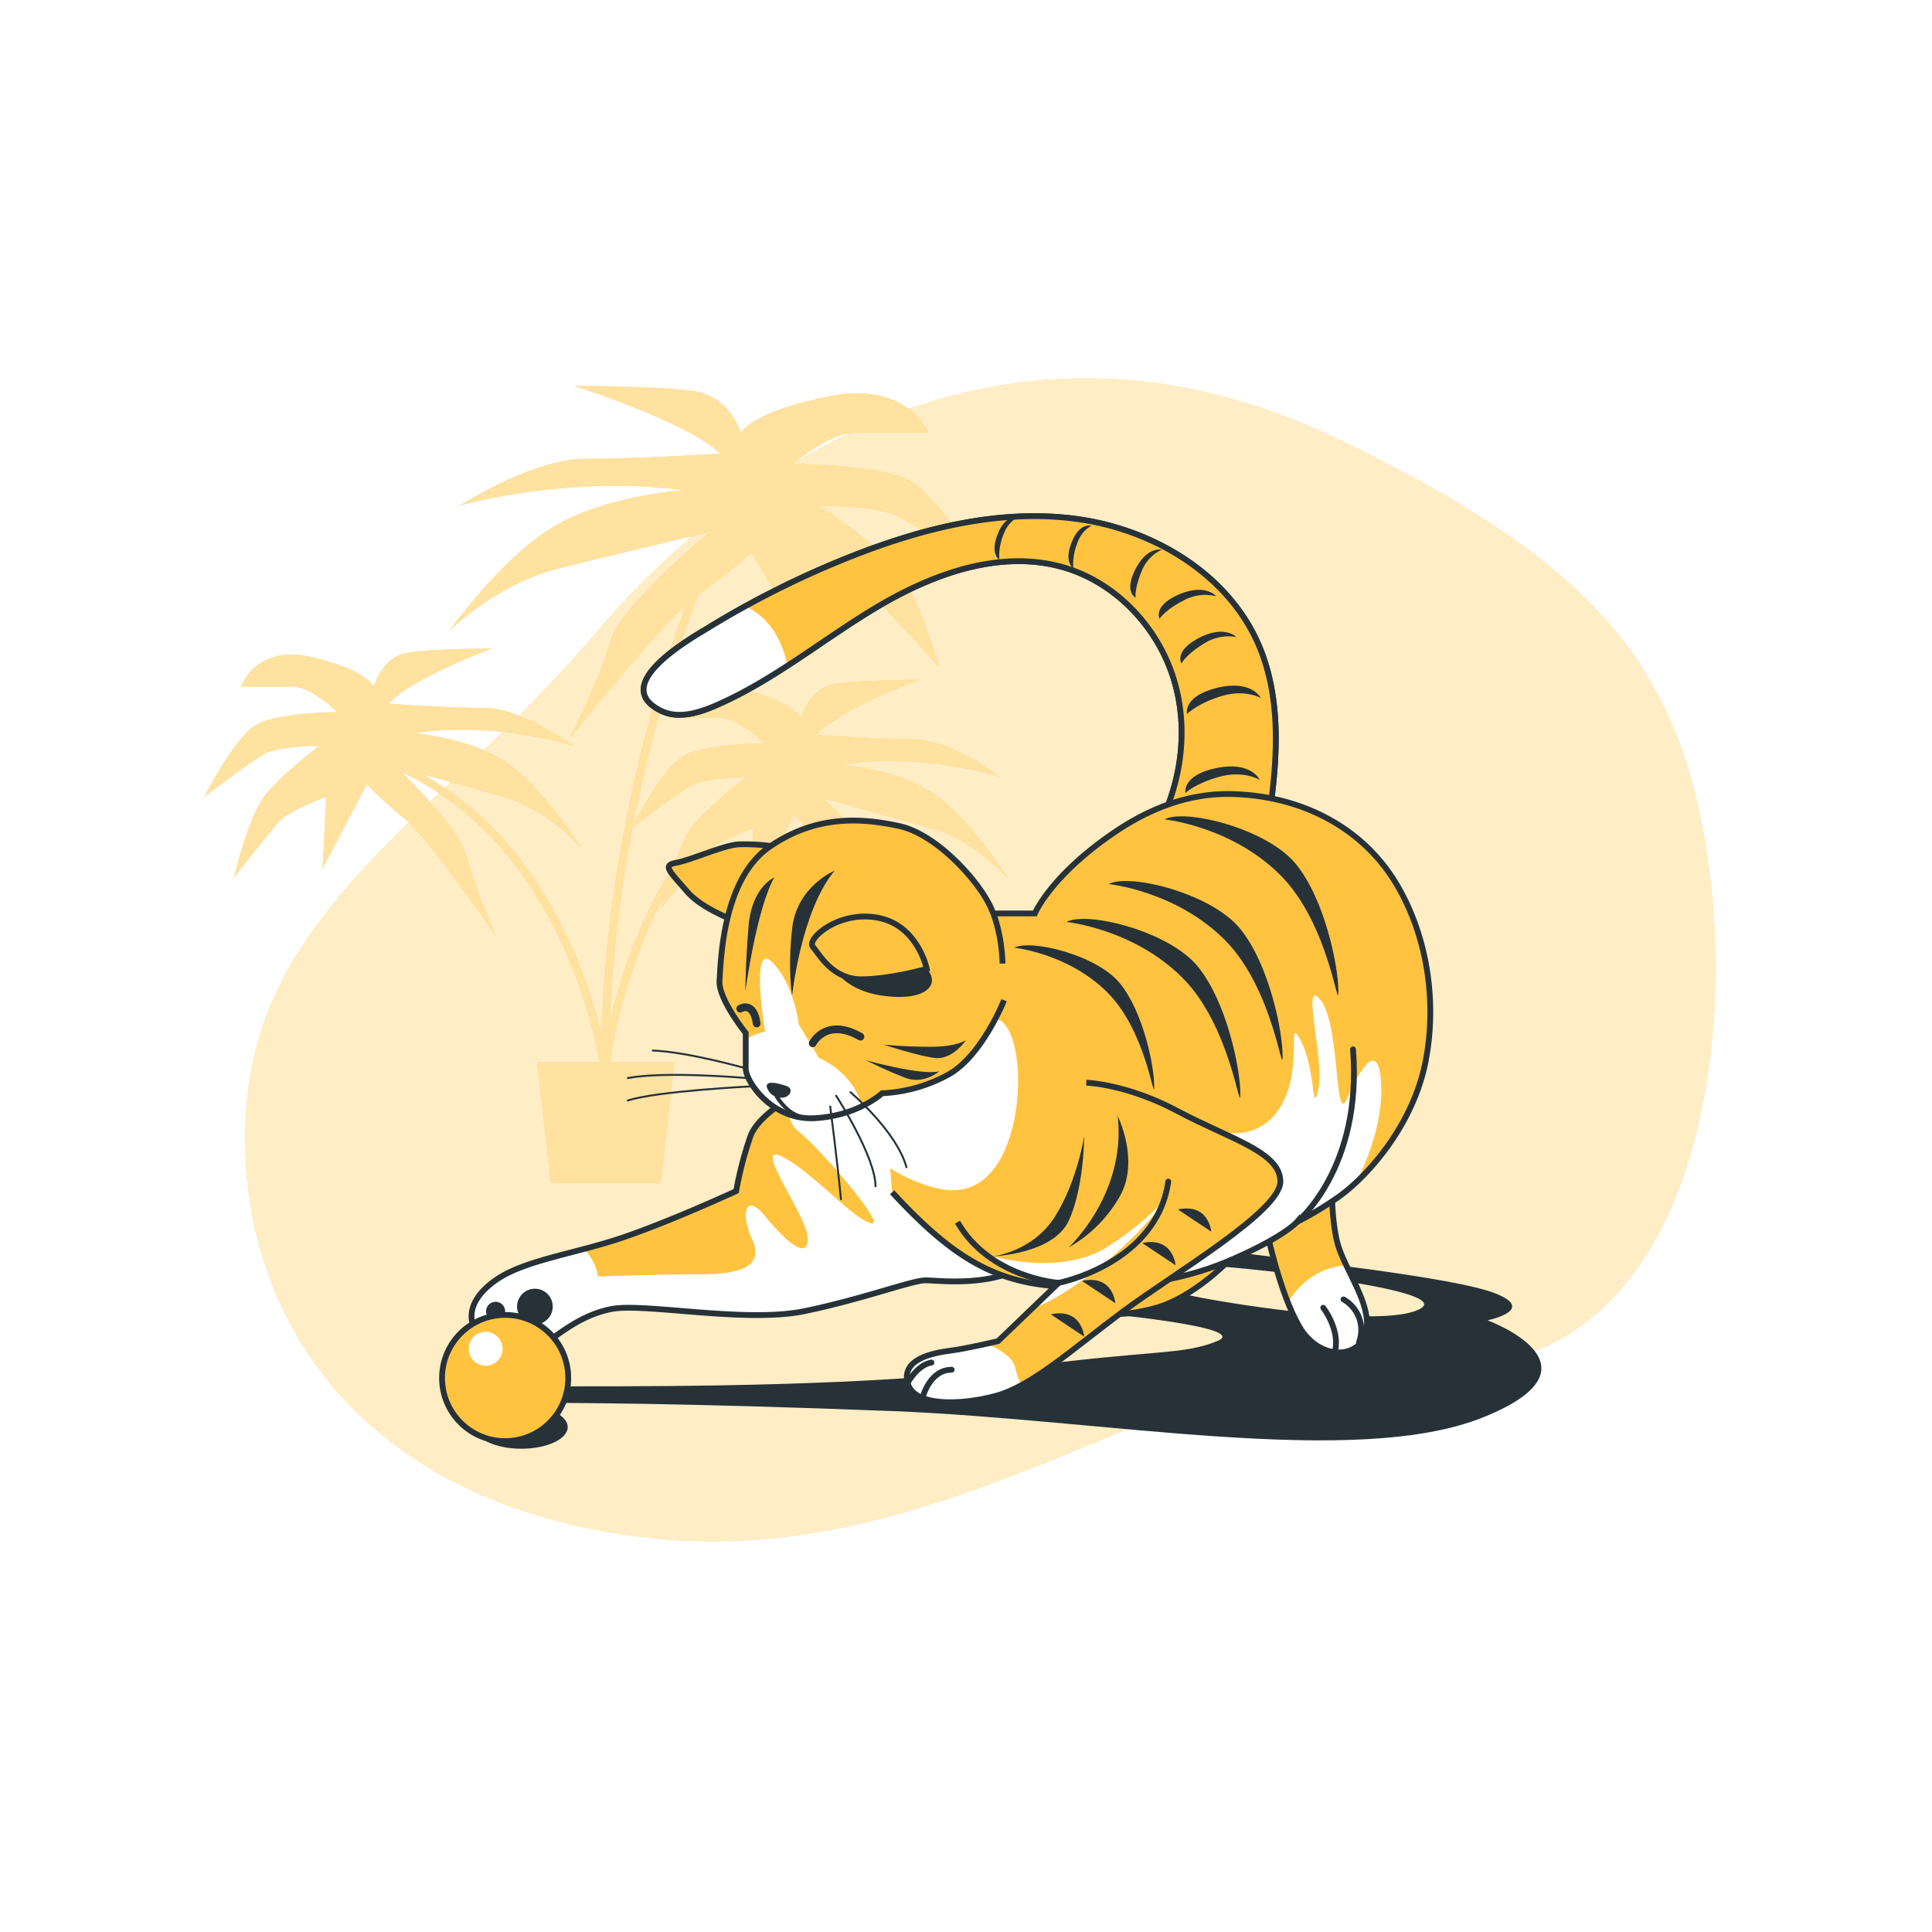 <?xml version="1.0" encoding="UTF-8"?>
<svg xmlns="http://www.w3.org/2000/svg" xmlns:xlink="http://www.w3.org/1999/xlink" xmlns:svgjs="http://svgjs.com/svgjs" class="animated" id="freepik_stories-playful-cat" viewBox="0 0 500 500" version="1.1">
  <style>svg#freepik_stories-playful-cat:not(.animated) .animable {opacity: 0;}svg#freepik_stories-playful-cat.animated #freepik--background-simple--inject-26 {animation: 1s 1 forwards cubic-bezier(.36,-0.01,.5,1.38) slideDown;animation-delay: 0s;}svg#freepik_stories-playful-cat.animated #freepik--Plants--inject-26 {animation: 1s 1 forwards cubic-bezier(.36,-0.01,.5,1.38) slideRight;animation-delay: 0s;}svg#freepik_stories-playful-cat.animated #freepik--Cat--inject-26 {animation: 1s 1 forwards cubic-bezier(.36,-0.01,.5,1.38) slideLeft;animation-delay: 0s;}svg#freepik_stories-playful-cat.animated #freepik--Ball--inject-26 {animation: 1s 1 forwards cubic-bezier(.36,-0.01,.5,1.38) lightSpeedRight;animation-delay: 0s;}            @keyframes slideDown {                0% {                    opacity: 0;                    transform: translateY(-30px);                }                100% {                    opacity: 1;                    transform: translateY(0);                }            }                    @keyframes slideRight {                0% {                    opacity: 0;                    transform: translateX(30px);                }                100% {                    opacity: 1;                    transform: translateX(0);                }            }                    @keyframes slideLeft {                0% {                    opacity: 0;                    transform: translateX(-30px);                }                100% {                    opacity: 1;                    transform: translateX(0);                }            }                    @keyframes lightSpeedRight {              from {                transform: translate3d(50%, 0, 0) skewX(-20deg);                opacity: 0;              }              60% {                transform: skewX(10deg);                opacity: 1;              }              80% {                transform: skewX(-2deg);              }              to {                opacity: 1;                transform: translate3d(0, 0, 0);              }            }        </style>
  <g id="freepik--background-simple--inject-26" class="animable" style="transform-origin: 253.705px 248.413px;">
    <path d="M434,190.62a104.57,104.57,0,0,0-9.84-19.1C406.78,145,374.56,127.45,347,114c-84-41-154,4-193,50S69,234,64,284,88,389,168,398s143-52,197-45C447.52,363.69,455,243.89,434,190.62Z" style="fill: rgb(255, 195, 64); transform-origin: 253.705px 248.413px;" id="elmzj6pks8mes" class="animable"></path>
    <g id="ela1rrk4m0q1b">
      <path d="M434,190.62a104.57,104.57,0,0,0-9.84-19.1C406.78,145,374.56,127.45,347,114c-84-41-154,4-193,50S69,234,64,284,88,389,168,398s143-52,197-45C447.52,363.69,455,243.89,434,190.62Z" style="fill: rgb(255, 255, 255); opacity: 0.7; transform-origin: 253.705px 248.413px;" class="animable"></path>
    </g>
  </g>
  <g id="freepik--Plants--inject-26" class="animable" style="transform-origin: 156.945px 203.03px;">
    <path d="M241.86,205.55C232.3,199,218,197.87,218,197.87c21-3.29,41.14,3.3,41.14,3.3s-13.4-9.88-23-9.88-24.87-1.1-24.87-1.1C217,183.61,238,175.93,238,175.93s-15.31,0-22,1.1-8.61,8.77-8.61,8.77-1.91-4.39-16.26-7.68S173,185.8,173,185.8h13.39c4.79,0,11.48,6.59,11.48,6.59s-15.3,0-21,3.29c-4.94,2.83-11.28,14.58-13,17.81a376.12,376.12,0,0,1,16.72-59.42l.38-.29C190.38,147,194.42,143,194.42,143l16.19,27L209.26,147s13.48,4.05,17.53,8.09S243,172.66,243,172.66s-5.4-20.22-12.14-27S212,130.86,212,130.86s14.84,0,20.23,2.7S253.76,147,253.76,147,243,128.16,234.88,124.12s-29.67-4.05-29.67-4.05,9.44-8.09,16.18-8.09h18.88s-5.39-13.48-25.62-9.44S191.73,112,191.73,112s-2.7-9.44-12.14-10.78-31-1.35-31-1.35,29.66,9.44,37.75,17.53c0,0-21.57,1.35-35.06,1.35s-32.36,12.13-32.36,12.13,28.32-8.09,58-4c0,0-20.22,1.34-33.71,9.44s-27,27-27,27,12.14-12.13,28.32-16.18,39.11-9.44,39.11-9.44S160.71,156.48,158,165.92s-10.79,25.62-10.79,25.62,19.33-24.7,30.2-34.8c-9,24.8-20.35,64.75-21.75,110.89-4-16.36-15.66-50.22-46.17-67.19,5.78,1.58,14.11,3.88,20.83,5.8,11.48,3.29,20.09,13.17,20.09,13.17s-9.57-15.36-19.14-21.95-23.92-7.68-23.92-7.68c21-3.29,41.14,3.29,41.14,3.29s-13.39-9.87-23-9.87-24.87-1.1-24.87-1.1c5.74-6.58,26.79-14.26,26.79-14.26s-15.31,0-22,1.09-8.61,8.78-8.61,8.78-1.91-4.39-16.27-7.68-18.17,7.68-18.17,7.68H75.8c4.78,0,11.48,6.59,11.48,6.59s-15.31,0-21,3.29-13.39,18.65-13.39,18.65,11.48-8.78,15.31-11,14.35-2.2,14.35-2.2-8.61,6.59-13.4,12.07-8.61,22-8.61,22,8.61-11,11.48-14.26,12.44-6.59,12.44-6.59l-1,18.66,11.49-22a87.66,87.66,0,0,0,9.56,8.78c6.7,5.48,23.92,30.72,23.92,30.72s-5.74-13.17-7.65-20.85c-1.58-6.32-12.87-17.84-16.81-21.71,39,18.3,49.32,64.36,51.2,75H139l3.56,31.33H171l3.55-31.33H157.85c1-6.38,4.58-25.43,14-42.73-.49,1.82-.77,3-.77,3s8.61-11,11.49-14.26S195,214.33,195,214.33L194,233l11.48-22a87.33,87.33,0,0,0,9.57,8.78c6.69,5.49,23.91,30.72,23.91,30.72s-5.74-13.17-7.65-20.85-18.18-23-18.18-23,16.27,4.39,27.75,7.68S261,227.5,261,227.5,251.43,212.14,241.86,205.55ZM157.79,264.7a340.78,340.78,0,0,1,5.94-50.61c1.81-1.38,11.52-8.74,15-10.73,3.83-2.19,14.35-2.19,14.35-2.19s-8.61,6.58-13.4,12.07c-2.06,2.37-3.95,6.79-5.43,11C165.18,237.92,160.27,254,157.79,264.7Z" style="fill: rgb(255, 195, 64); transform-origin: 156.945px 203.03px;" id="elxv1git170h9" class="animable"></path>
    <g id="el6ty4m4rwaml">
      <path d="M241.86,205.55C232.3,199,218,197.87,218,197.87c21-3.29,41.14,3.3,41.14,3.3s-13.4-9.88-23-9.88-24.87-1.1-24.87-1.1C217,183.61,238,175.93,238,175.93s-15.31,0-22,1.1-8.61,8.77-8.61,8.77-1.91-4.39-16.26-7.68S173,185.8,173,185.8h13.39c4.79,0,11.48,6.59,11.48,6.59s-15.3,0-21,3.29c-4.94,2.83-11.28,14.58-13,17.81a376.12,376.12,0,0,1,16.72-59.42l.38-.29C190.38,147,194.42,143,194.42,143l16.19,27L209.26,147s13.48,4.05,17.53,8.09S243,172.66,243,172.66s-5.4-20.22-12.14-27S212,130.86,212,130.86s14.84,0,20.23,2.7S253.76,147,253.76,147,243,128.16,234.88,124.12s-29.67-4.05-29.67-4.05,9.44-8.09,16.18-8.09h18.88s-5.39-13.48-25.62-9.44S191.73,112,191.73,112s-2.7-9.44-12.14-10.78-31-1.35-31-1.35,29.66,9.44,37.75,17.53c0,0-21.57,1.35-35.06,1.35s-32.36,12.13-32.36,12.13,28.32-8.09,58-4c0,0-20.22,1.34-33.71,9.44s-27,27-27,27,12.14-12.13,28.32-16.18,39.11-9.44,39.11-9.44S160.71,156.48,158,165.92s-10.79,25.62-10.79,25.62,19.33-24.7,30.2-34.8c-9,24.8-20.35,64.75-21.75,110.89-4-16.36-15.66-50.22-46.17-67.19,5.78,1.58,14.11,3.88,20.83,5.8,11.48,3.29,20.09,13.17,20.09,13.17s-9.57-15.36-19.14-21.95-23.92-7.68-23.92-7.68c21-3.29,41.14,3.29,41.14,3.29s-13.39-9.87-23-9.87-24.87-1.1-24.87-1.1c5.74-6.58,26.79-14.26,26.79-14.26s-15.31,0-22,1.09-8.61,8.78-8.61,8.78-1.91-4.39-16.27-7.68-18.17,7.68-18.17,7.68H75.8c4.78,0,11.48,6.59,11.48,6.59s-15.31,0-21,3.29-13.39,18.65-13.39,18.65,11.48-8.78,15.31-11,14.35-2.2,14.35-2.2-8.61,6.59-13.4,12.07-8.61,22-8.61,22,8.61-11,11.48-14.26,12.44-6.59,12.44-6.59l-1,18.66,11.49-22a87.66,87.66,0,0,0,9.56,8.78c6.7,5.48,23.92,30.72,23.92,30.72s-5.74-13.17-7.65-20.85c-1.58-6.32-12.87-17.84-16.81-21.71,39,18.3,49.32,64.36,51.2,75H139l3.56,31.33H171l3.55-31.33H157.85c1-6.38,4.58-25.43,14-42.73-.49,1.82-.77,3-.77,3s8.61-11,11.49-14.26S195,214.33,195,214.33L194,233l11.48-22a87.33,87.33,0,0,0,9.57,8.78c6.69,5.49,23.91,30.72,23.91,30.72s-5.74-13.17-7.65-20.85-18.18-23-18.18-23,16.27,4.39,27.75,7.68S261,227.5,261,227.5,251.43,212.14,241.86,205.55ZM157.79,264.7a340.78,340.78,0,0,1,5.94-50.61c1.81-1.38,11.52-8.74,15-10.73,3.83-2.19,14.35-2.19,14.35-2.19s-8.61,6.58-13.4,12.07c-2.06,2.37-3.95,6.79-5.43,11C165.18,237.92,160.27,254,157.79,264.7Z" style="fill: rgb(255, 255, 255); opacity: 0.5; transform-origin: 156.945px 203.03px;" class="animable"></path>
    </g>
  </g>
  <g id="freepik--Cat--inject-26" class="animable" style="transform-origin: 260.461px 253.174px;">
    <path d="M298.07,217.07c7.19-12,9.79-26.83,6-40.28-3.93-14.08-15.16-26.18-29.25-30.08-16-4.42-33.08,1.67-47.37,10.1S200.27,176.13,185,182.69c-4.39,1.88-9.51,3.37-13.8,1.31-13.82-6.64,7.28-18.59,12-21.47A238.54,238.54,0,0,1,220.28,144c18.47-7.3,38.42-12.32,58.1-9.73s39,13.93,47.11,32.07c6.49,14.6,5.08,31.39,2.63,47.18-.78,5.06-1.8,10.4-5.26,14.17-5.15,5.61-13.91,5.86-21.42,4.51-2.78-.49-5.89-1.44-7.08-4-1.44-3.13.79-6.6,2.66-9.49Q297.56,217.93,298.07,217.07Z" style="fill: rgb(255, 195, 64); transform-origin: 248.374px 183.231px;" id="eljkxp30qn8zb" class="animable"></path>
    <g style="clip-path: url(&quot;#freepik--clip-path--inject-26&quot;); transform-origin: 185.21px 170.957px;" id="eldahhzuj181a" class="animable">
      <path d="M192.89,156.92c-3.26,1.8-6.49,3.66-9.67,5.61-4.71,2.88-25.81,14.83-12,21.47,4.29,2.06,9.41.57,13.8-1.31a126.31,126.31,0,0,0,18.8-10.41C201.89,163.36,197.5,159,192.89,156.92Z" style="fill: rgb(255, 255, 255); transform-origin: 185.21px 170.957px;" id="elafma6e3f7za" class="animable"></path>
    </g>
    <path d="M298.07,217.07c7.19-12,9.79-26.83,6-40.28-3.93-14.08-15.16-26.18-29.25-30.08-16-4.42-33.08,1.67-47.37,10.1S200.27,176.13,185,182.69c-4.39,1.88-9.51,3.37-13.8,1.31-13.82-6.64,7.28-18.59,12-21.47A238.54,238.54,0,0,1,220.28,144c18.47-7.3,38.42-12.32,58.1-9.73s39,13.93,47.11,32.07c6.49,14.6,5.08,31.39,2.63,47.18-.78,5.06-1.8,10.4-5.26,14.17-5.15,5.61-13.91,5.86-21.42,4.51-2.78-.49-5.89-1.44-7.08-4-1.44-3.13.79-6.6,2.66-9.49Q297.56,217.93,298.07,217.07Z" style="fill: none; stroke: rgb(38, 50, 56); stroke-miterlimit: 10; stroke-width: 1.5px; transform-origin: 248.374px 183.231px;" id="eldy2967qymx9" class="animable"></path>
    <path d="M298.07,217.07c7.19-12,9.79-26.83,6-40.28-3.93-14.08-15.16-26.18-29.25-30.08-16-4.42-33.08,1.67-47.37,10.1S200.27,176.13,185,182.69c-4.39,1.88-9.51,3.37-13.8,1.31-13.82-6.64,7.28-18.59,12-21.47A238.54,238.54,0,0,1,220.28,144c18.47-7.3,38.42-12.32,58.1-9.73s39,13.93,47.11,32.07c6.49,14.6,5.08,31.39,2.63,47.18-.78,5.06-1.8,10.4-5.26,14.17-5.15,5.61-13.91,5.86-21.42,4.51-2.78-.49-5.89-1.44-7.08-4-1.44-3.13.79-6.6,2.66-9.49Q297.56,217.93,298.07,217.07Z" style="fill: rgb(255, 195, 64); transform-origin: 248.374px 183.231px;" id="el0tscryg29s8q" class="animable"></path>
    <g style="clip-path: url(&quot;#freepik--clip-path--inject-26&quot;); transform-origin: 246.45px 169.546px;" id="elyyjiyy9wmfi" class="animable">
      <path d="M293.88,147.26c-3.06,5.94,0,7.43,0,7.43s-.3-2.47,1.59-6.86a10.07,10.07,0,0,1,5.21-5.56S296.94,141.31,293.88,147.26Z" style="fill: rgb(38, 50, 56); transform-origin: 296.6px 148.451px;" id="elpd6gvlmdbd" class="animable"></path>
      <path d="M277.37,140.29c-2.12,5.25.39,6.74.39,6.74a14.55,14.55,0,0,1,.93-6.14c1.27-3.89,3.83-4.79,3.83-4.79S279.5,135,277.37,140.29Z" style="fill: rgb(38, 50, 56); transform-origin: 279.52px 141.518px;" id="elr2u5nocvi1p" class="animable"></path>
      <path d="M258.24,138.14c-2.12,5.25.39,6.74.39,6.74a14.41,14.41,0,0,1,.92-6.14c1.28-3.89,3.83-4.79,3.83-4.79S260.36,132.89,258.24,138.14Z" style="fill: rgb(38, 50, 56); transform-origin: 260.385px 139.371px;" id="el3ffcat8c03n" class="animable"></path>
      <path d="M314.75,154.31s-2.75-3.4-9.59-.48-5.07,6.31-5.07,6.31,1.43-2.29,6.15-4.7A11.67,11.67,0,0,1,314.75,154.31Z" style="fill: rgb(38, 50, 56); transform-origin: 307.317px 156.393px;" id="elk1ilq8v3c8b" class="animable"></path>
      <path d="M311.55,166.59a11.72,11.72,0,0,1,8.41-1.73s-3-3.2-9.61.21-4.6,6.65-4.6,6.65S307,169.33,311.55,166.59Z" style="fill: rgb(38, 50, 56); transform-origin: 312.711px 167.609px;" id="elxbrcm99sl6a" class="animable"></path>
      <path d="M315,178c-9,2.2-7.8,6.8-7.8,6.8s2.34-2.56,8.64-4.57,10.46.41,10.46.41S324,175.83,315,178Z" style="fill: rgb(38, 50, 56); transform-origin: 316.723px 181.119px;" id="el2cmadob4aqr" class="animable"></path>
      <path d="M314.86,198.76c-9.06,1.82-8.08,6.47-8.08,6.47s2.45-2.46,8.83-4.21,10.43.84,10.43.84S323.92,196.93,314.86,198.76Z" style="fill: rgb(38, 50, 56); transform-origin: 316.394px 201.791px;" id="elxgqet2547m" class="animable"></path>
      <path d="M192.89,156.92c-3.26,1.8-6.49,3.66-9.67,5.61-4.71,2.88-25.81,14.83-12,21.47,4.29,2.06,9.41.57,13.8-1.31a126.31,126.31,0,0,0,18.8-10.41C201.89,163.36,197.5,159,192.89,156.92Z" style="fill: rgb(255, 255, 255); transform-origin: 185.21px 170.957px;" id="elx8h851dxah9" class="animable"></path>
    </g>
    <path d="M298.07,217.07c7.19-12,9.79-26.83,6-40.28-3.93-14.08-15.16-26.18-29.25-30.08-16-4.42-33.08,1.67-47.37,10.1S200.27,176.13,185,182.69c-4.39,1.88-9.51,3.37-13.8,1.31-13.82-6.64,7.28-18.59,12-21.47A238.54,238.54,0,0,1,220.28,144c18.47-7.3,38.42-12.32,58.1-9.73s39,13.93,47.11,32.07c6.49,14.6,5.08,31.39,2.63,47.18-.78,5.06-1.8,10.4-5.26,14.17-5.15,5.61-13.91,5.86-21.42,4.51-2.78-.49-5.89-1.44-7.08-4-1.44-3.13.79-6.6,2.66-9.49Q297.56,217.93,298.07,217.07Z" style="fill: none; stroke: rgb(38, 50, 56); stroke-miterlimit: 10; stroke-width: 1.5px; transform-origin: 248.374px 183.231px;" id="elg921ols0db8" class="animable"></path>
    <path d="M282,339.57s42.15,3.73,33.08,7.47-16,2.13-52.29,6.93-88.57,4.81-112.58,4.81-30.41,4.27-16.54,4.27,42.15,0,97.11,2.13,120,14.94,153.12,1.6,1.07-25.08,1.07-25.08,12.81-2.66,2.14-6.93-51.76-8.54-71-11.21-29.87,3.2-16.54,3.2,76.3,6.41,68.3,11.74-46.95-.53-59.76-3.2S278.77,335.3,282,339.57Z" style="fill: rgb(38, 50, 56); transform-origin: 262.672px 347.816px;" id="elihlec9jb69" class="animable"></path>
    <path d="M327.67,317.8s3.39,16.64,8.62,25.58,15.72,8.32,17.26,1.23-5.54-16-7.39-22.8-1.54-18.8-1.54-18.8S327.05,301.47,327.67,317.8Z" style="fill: rgb(255, 195, 64); transform-origin: 340.711px 326.49px;" id="elebqgdplqttd" class="animable"></path>
    <g style="clip-path: url(&quot;#freepik--clip-path-3--inject-26&quot;); transform-origin: 343.56px 338.724px;" id="eln0gju4trh5" class="animable">
      <path d="M333.35,337.19a47.58,47.58,0,0,0,2.94,6.19c5.24,8.94,15.72,8.32,17.26,1.23,1.15-5.25-2.45-11.52-5.14-17.17A18.8,18.8,0,0,0,333.35,337.19Z" style="fill: rgb(255, 255, 255); transform-origin: 343.56px 338.724px;" id="el3d33rbjsi7r" class="animable"></path>
    </g>
    <path d="M327.67,317.8s3.39,16.64,8.62,25.58,15.72,8.32,17.26,1.23-5.54-16-7.39-22.8-1.54-18.8-1.54-18.8S327.05,301.47,327.67,317.8Z" style="fill: none; stroke: rgb(38, 50, 56); stroke-miterlimit: 10; stroke-width: 1.5px; transform-origin: 340.711px 326.49px;" id="elkhgst00niu" class="animable"></path>
    <path d="M342.46,338.45s4.31,5.55,3.08,11.1" style="fill: none; stroke: rgb(38, 50, 56); stroke-linecap: round; stroke-miterlimit: 10; stroke-width: 1.5px; transform-origin: 344.11px 344px;" id="elgzwk1bs6e8g" class="animable"></path>
    <path d="M347.7,336.29a9.08,9.08,0,0,1,4,11.1" style="fill: none; stroke: rgb(38, 50, 56); stroke-linecap: round; stroke-miterlimit: 10; stroke-width: 1.5px; transform-origin: 349.993px 341.84px;" id="el059na5eph9tk" class="animable"></path>
    <path d="M317.8,326.43s-8.93,9.25-18.49,12-19.11,2.16-17.87-2.16,5.54-5.85,11.09-5.85,17-11.41,17-11.41S321.81,311.33,317.8,326.43Z" style="fill: rgb(255, 195, 64); stroke: rgb(38, 50, 56); stroke-miterlimit: 10; stroke-width: 1.5px; transform-origin: 299.968px 328.579px;" id="el6r94mmbzo4g" class="animable"></path>
    <path d="M209.93,281.13s-13.25,6.16-15.72,12.94a92.1,92.1,0,0,0-3.69,14.18s-16.65,7.7-29.28,12-25.58,5.85-33,11.09-7.71,11.1-3.39,15.41,12.94,2.78,15.72,1.23,9.24-7.7,17.87-9.24,34.52,3.7,49.62.61,28-8,31.44-8,17,1.85,25.89-4,3.08-33-3.7-46.23S219.18,276.5,209.93,281.13Z" style="fill: rgb(255, 195, 64); transform-origin: 195.975px 311.819px;" id="el7na6ztjhib9" class="animable"></path>
    <g style="clip-path: url(&quot;#freepik--clip-path-4--inject-26&quot;); transform-origin: 192.75px 313.192px;" id="el5qp0yvh5iff" class="animable">
      <path d="M241.36,305.53c-5.35-8.86-9.74-25.5-18.25-28.76a69,69,0,0,0-13.18,4.36s-1.38.64-3.34,1.74c-3.15,3.61-3,7.53.15,10,5.2,4,23.66,25.39,18.47,23.65a10.58,10.58,0,0,1-2.42-1.25c-5.58-3.65-14.19-13.07-20.66-16.05-7.5-3.47,6.92,15.57,6.92,21.34s-5.77.58-11-5.77-6.35-.57-3.46,5.77-1.16,9.23-13.27,9.23-26.54.58-26.54.58a13.08,13.08,0,0,0-3.63-7.1c-9.09,2.42-17.5,4.28-22.93,8.12-7.4,5.24-7.71,11.1-3.39,15.41s12.94,2.78,15.72,1.23,9.24-7.7,17.87-9.24,34.52,3.7,49.62.61,28-8,31.44-8c3.16,0,15.14,1.6,24-2.91C259.93,325.56,246.92,314.74,241.36,305.53Z" style="fill: rgb(255, 255, 255); transform-origin: 192.75px 313.192px;" id="elp2vpwh1b5cd" class="animable"></path>
    </g>
    <path d="M209.93,281.13s-13.25,6.16-15.72,12.94a92.1,92.1,0,0,0-3.69,14.18s-16.65,7.7-29.28,12-25.58,5.85-33,11.09-7.71,11.1-3.39,15.41,12.94,2.78,15.72,1.23,9.24-7.7,17.87-9.24,34.52,3.7,49.62.61,28-8,31.44-8,17,1.85,25.89-4,3.08-33-3.7-46.23S219.18,276.5,209.93,281.13Z" style="fill: none; stroke: rgb(38, 50, 56); stroke-miterlimit: 10; stroke-width: 1.5px; transform-origin: 195.975px 311.819px;" id="ele9uchyhidvl" class="animable"></path>
    <circle cx="128.26" cy="339.37" r="2.47" style="fill: rgb(38, 50, 56); transform-origin: 128.26px 339.37px;" id="eldujuadbuurf" class="animable"></circle>
    <circle cx="138.43" cy="338.14" r="4.62" style="fill: rgb(38, 50, 56); transform-origin: 138.43px 338.14px;" id="elfr8gmx1i3y" class="animable"></circle>
    <circle cx="132.27" cy="344.92" r="2.47" style="fill: rgb(38, 50, 56); transform-origin: 132.27px 344.92px;" id="elqz71ykn207l" class="animable"></circle>
    <circle cx="138.43" cy="344.92" r="2.47" style="fill: rgb(38, 50, 56); transform-origin: 138.43px 344.92px;" id="el2wii54qlqk8" class="animable"></circle>
    <path d="M230.89,308.55c14.18,15.41,24.66,22.2,39.14,24s33.29,0,47.77-6.16,17.88-10.17,17.88-10.17a85.17,85.17,0,0,0,9.86-5.86c7.09-4.62,20-18.18,23.42-35.75,2.92-15.13.52-31.9-7.25-45.28-9-15.56-25.56-23.53-43.28-23.84-10.77-.18-20.75,3.69-29.6,9.64-16.95,11.4-21,21.27-21,21.27H250.31s-8.63-3.39-24.35,12.63" style="fill: rgb(255, 195, 64); transform-origin: 298.06px 269.349px;" id="elymogkv4wkqi" class="animable"></path>
    <g style="clip-path: url(&quot;#freepik--clip-path-5--inject-26&quot;); transform-origin: 319.179px 295.472px;" id="elttymvt8pb4" class="animable">
      <path d="M357.33,279c-1.15-11-6.92,1.16-8.65,5.19-3.41,8-1.73-19-6.93-25.38s1.16,15.58-.57,23.08-.58-5.2-4.62-12.7,1.73,9.81-6.92,19.62-24.24.58-24.24.58c7.24,20.49-12.12,36.22-24.53,43.89,12.26.06,25.86-2.13,36.93-6.84,14.49-6.16,17.88-10.17,17.88-10.17a85.17,85.17,0,0,0,9.86-5.86A41.51,41.51,0,0,0,351,306C355.82,296.35,358.14,286.68,357.33,279Z" style="fill: rgb(255, 255, 255); transform-origin: 319.179px 295.472px;" id="el1wj1t3se522j" class="animable"></path>
    </g>
    <path d="M230.89,308.55c14.18,15.41,24.66,22.2,39.14,24s33.29,0,47.77-6.16,17.88-10.17,17.88-10.17a85.17,85.17,0,0,0,9.86-5.86c7.09-4.62,20-18.18,23.42-35.75,2.92-15.13.52-31.9-7.25-45.28-9-15.56-25.56-23.53-43.28-23.84-10.77-.18-20.75,3.69-29.6,9.64-16.95,11.4-21,21.27-21,21.27H250.31s-8.63-3.39-24.35,12.63" style="fill: none; stroke: rgb(38, 50, 56); stroke-miterlimit: 10; stroke-width: 1.5px; transform-origin: 298.06px 269.349px;" id="elj7v36h6e7i" class="animable"></path>
    <path d="M214.86,287.6s10.48,16,28,20,21.88-20.34,20.34-33-7.09-12.33-9.24-9.55-12.33,11.09-22.5,13.25S213.32,282.05,214.86,287.6Z" style="fill: rgb(255, 255, 255); transform-origin: 239.078px 285.758px;" id="elvrzbgv25ikj" class="animable"></path>
    <path d="M201.2,219.2a51.83,51.83,0,0,0-10.17-.68c-4.07.34-12.21,4.07-15.94,4.74s-2,2,2.72,7.46,15.93,8.82,15.93,8.82Z" style="fill: rgb(255, 195, 64); stroke: rgb(38, 50, 56); stroke-miterlimit: 10; stroke-width: 1.5px; transform-origin: 187.133px 229.017px;" id="elnrakk3islcf" class="animable"></path>
    <path d="M259.85,258.86s-5.76,14.58-14.57,19.33a39.52,39.52,0,0,1-17,4.75s-6.1,5.76-17.29,6.44-18-9.5-18-12.89v-9.15s-7.12-8.82-6.78-13.56.68-26.11,12.89-34.58,24.07-7.46,33.56-5.43,20,13.56,23.39,20.34,3.4,15.26,3.4,15.26" style="fill: rgb(255, 195, 64); transform-origin: 223.024px 250.887px;" id="el43ybcrje0ly" class="animable"></path>
    <g style="clip-path: url(&quot;#freepik--clip-path-6--inject-26&quot;); transform-origin: 220.785px 257.366px;" id="elbdztczw00bb" class="animable">
      <path d="M211.94,273.8l-5.2-8.66s-1.15-10.38-6.92-16.15S198,267,198,267a16.78,16.78,0,0,0-4.9,1.92v7.56c0,3.39,6.78,13.57,18,12.89a32.15,32.15,0,0,0,11.88-3C221.1,277.51,211.94,273.8,211.94,273.8Z" style="fill: rgb(255, 255, 255); transform-origin: 208.04px 268.745px;" id="el9v973gu19yv" class="animable"></path>
      <path d="M210.32,270s3.41-6.82,12.36-1.71" style="fill: none; stroke: rgb(38, 50, 56); stroke-linecap: round; stroke-miterlimit: 10; stroke-width: 2px; transform-origin: 216.5px 268.195px;" id="elow23q25gur" class="animable"></path>
      <path d="M191.57,261.05s3.41-2.14,4.26,3.83" style="fill: none; stroke: rgb(38, 50, 56); stroke-linecap: round; stroke-miterlimit: 10; stroke-width: 2px; transform-origin: 193.7px 262.778px;" id="eliv96kotl2c8" class="animable"></path>
      <path d="M200.94,283.64s2.13,3.83,5.55,5.11" style="fill: none; stroke: rgb(38, 50, 56); stroke-linecap: round; stroke-miterlimit: 10; transform-origin: 203.715px 286.195px;" id="eluei18zp0kar" class="animable"></path>
      <path d="M214.24,247.84s2.31,8.07,13.85,9.8,15.44-2.87,11.76-6.91S216.55,247.84,214.24,247.84Z" style="fill: rgb(38, 50, 56); transform-origin: 227.715px 252.852px;" id="els32a7xd6hof" class="animable"></path>
      <path d="M239.85,250.73s-9.49,2.71-16.95,2.71S212.05,247,210.35,245s6.78-9.49,17-7.46S239.85,250.73,239.85,250.73Z" style="fill: rgb(255, 195, 64); stroke: rgb(38, 50, 56); stroke-miterlimit: 10; stroke-width: 1.5px; transform-origin: 224.991px 245.317px;" id="ell5bzdayxnqm" class="animable"></path>
      <path d="M204,283.47c.84-.73,1-1.94-.61-2.47-2.13-.7-5.58-1.56-4.86.58a3.88,3.88,0,0,0,4,2.49A2.5,2.5,0,0,0,204,283.47Z" style="fill: rgb(38, 50, 56); transform-origin: 201.527px 282.155px;" id="elasigq1fe6aq" class="animable"></path>
      <path d="M250,269.18s-2.31,1.73-9.24,1.73-12.11-.57-12.11-.57,8.65,2.88,13.27,3.46S250,269.18,250,269.18Z" style="fill: rgb(38, 50, 56); transform-origin: 239.325px 271.513px;" id="eljgypokdh1ma" class="animable"></path>
      <path d="M243.09,277.26s-4,3.46-8.65,1.73-10.39-4.61-10.39-4.61S238.48,278.42,243.09,277.26Z" style="fill: rgb(38, 50, 56); transform-origin: 233.57px 276.927px;" id="el7u5stxq66hf" class="animable"></path>
      <path d="M216,225.33s-9.8,4-11,15,0,17.3,0,17.3S207.32,235.72,216,225.33Z" style="fill: rgb(38, 50, 56); transform-origin: 210.233px 241.48px;" id="elv0gc10ex5v" class="animable"></path>
      <path d="M200.4,227.07s-5.82,2.44-6.66,12.47-.84,17-.84,17S195.78,235.14,200.4,227.07Z" style="fill: rgb(38, 50, 56); transform-origin: 196.65px 241.805px;" id="el627yxhzxunb" class="animable"></path>
    </g>
    <path d="M259.85,258.86s-5.76,14.58-14.57,19.33a39.52,39.52,0,0,1-17,4.75s-6.1,5.76-17.29,6.44-18-9.5-18-12.89v-9.15s-7.12-8.82-6.78-13.56.68-26.11,12.89-34.58,24.07-7.46,33.56-5.43,20,13.56,23.39,20.34,3.4,15.26,3.4,15.26" style="fill: none; stroke: rgb(38, 50, 56); stroke-miterlimit: 10; stroke-width: 1.5px; transform-origin: 223.024px 250.887px;" id="eld58jh7al9eb" class="animable"></path>
    <path d="M193.06,276.49s-15.18-4.3-24.12-4.61" style="fill: none; stroke: rgb(38, 50, 56); stroke-linecap: round; stroke-miterlimit: 10; stroke-width: 0.5px; transform-origin: 181px 274.185px;" id="eleu2si0teaha" class="animable"></path>
    <path d="M193.29,279s-21-1.85-30.82,0" style="fill: none; stroke: rgb(38, 50, 56); stroke-linecap: round; stroke-miterlimit: 10; stroke-width: 0.5px; transform-origin: 177.88px 278.589px;" id="el22t6srh73c3" class="animable"></path>
    <path d="M194.83,281.13s-25,1.23-32.36,3.69" style="fill: none; stroke: rgb(38, 50, 56); stroke-linecap: round; stroke-miterlimit: 10; stroke-width: 0.5px; transform-origin: 178.65px 282.975px;" id="el6m0yzjzkzhn" class="animable"></path>
    <path d="M214.86,286.36s1.85,14.18,2.78,24" style="fill: none; stroke: rgb(38, 50, 56); stroke-linecap: round; stroke-miterlimit: 10; stroke-width: 0.5px; transform-origin: 216.25px 298.36px;" id="elkczerelyxdp" class="animable"></path>
    <path d="M216.4,283.59s10.18,15.72,10.18,23.42" style="fill: none; stroke: rgb(38, 50, 56); stroke-linecap: round; stroke-miterlimit: 10; stroke-width: 0.5px; transform-origin: 221.49px 295.3px;" id="elper5qc0aoz" class="animable"></path>
    <path d="M220.1,282.67s12,10.17,14.49,19.41" style="fill: none; stroke: rgb(38, 50, 56); stroke-linecap: round; stroke-miterlimit: 10; stroke-width: 0.5px; transform-origin: 227.345px 292.375px;" id="elxo25v08385" class="animable"></path>
    <path d="M335.68,316.26s16.95-13.87,14.48-44.69" style="fill: none; stroke: rgb(38, 50, 56); stroke-linecap: round; stroke-miterlimit: 10; stroke-width: 1.5px; transform-origin: 343.043px 293.915px;" id="elj2waffyswkj" class="animable"></path>
    <path d="M281.13,280.2s10.48.31,23.73,7.4,26.5,10.48,26.5,18.18-27.43,23.73-40.68,33.59-23.73,19.42-33,21.89-21.26,2.77-22.8-3.39,6.47-7.71,11.09-8.32,12.33-2.47,12.33-2.47L274,332s-17.88-1.23-26.2-15.72" style="fill: rgb(255, 195, 64); transform-origin: 283.023px 321.554px;" id="ell9pyoc5ob1p" class="animable"></path>
    <g style="clip-path: url(&quot;#freepik--clip-path-7--inject-26&quot;); transform-origin: 274.093px 325.868px;" id="el42upvc6fkr5" class="animable">
      <path d="M256.94,325.15s10.38-1.15,16.15-10.39,7.5-20.77,7.5-20.77,0,13.27-4,21.93S256.94,325.15,256.94,325.15Z" style="fill: rgb(38, 50, 56); transform-origin: 268.765px 309.57px;" id="elhlb7bllhug7" class="animable"></path>
      <path d="M289.25,288.8s5.77,11.54.58,20.77a35.09,35.09,0,0,1-13.27,13.27S291.56,309,289.25,288.8Z" style="fill: rgb(38, 50, 56); transform-origin: 284.278px 305.82px;" id="elj5m4lzgulkm" class="animable"></path>
      <path d="M271.94,340.15l8.65,5.77S280,338.42,271.94,340.15Z" style="fill: rgb(38, 50, 56); transform-origin: 276.265px 342.905px;" id="elfco76bd2in" class="animable"></path>
      <path d="M280,331.5l8.65,5.77S288.1,329.76,280,331.5Z" style="fill: rgb(38, 50, 56); transform-origin: 284.325px 334.254px;" id="elv2qljcpue7" class="animable"></path>
      <path d="M295.6,321.69l8.65,5.77S303.67,320,295.6,321.69Z" style="fill: rgb(38, 50, 56); transform-origin: 299.925px 324.45px;" id="el6m5w96ayjg6" class="animable"></path>
      <path d="M304.83,313l8.65,5.77S312.91,311.3,304.83,313Z" style="fill: rgb(38, 50, 56); transform-origin: 309.155px 315.759px;" id="el6jtloioqzwt" class="animable"></path>
      <path d="M262.76,354c-.59-2.77-4.15-4.86-7.36-6.22-2.66.59-6.6,1.42-9.41,1.8-4.62.61-12.63,2.15-11.09,8.32s13.56,5.85,22.8,3.39a30.91,30.91,0,0,0,6.69-2.81A17.76,17.76,0,0,1,262.76,354Z" style="fill: rgb(255, 255, 255); transform-origin: 249.548px 355.358px;" id="el2v8fpu7d783" class="animable"></path>
      <path d="M299.63,313c4-5.77-1.15,2.31-13.27,9.81s-29.42,2.31-29.42,2.31l-.55.36A39,39,0,0,0,274,332L267,338.77C279.88,334,295.85,318.44,299.63,313Z" style="fill: rgb(255, 255, 255); transform-origin: 278.678px 324.905px;" id="elwuk051w2kjs" class="animable"></path>
    </g>
    <path d="M281.13,280.2s10.48.31,23.73,7.4,26.5,10.48,26.5,18.18-27.43,23.73-40.68,33.59-23.73,19.42-33,21.89-21.26,2.77-22.8-3.39,6.47-7.71,11.09-8.32,12.33-2.47,12.33-2.47L274,332s-17.88-1.23-26.2-15.72" style="fill: none; stroke: rgb(38, 50, 56); stroke-miterlimit: 10; stroke-width: 1.5px; transform-origin: 283.023px 321.554px;" id="elof2ofiavb6" class="animable"></path>
    <path d="M274,332s25.27-4.93,28.35-26.2" style="fill: none; stroke: rgb(38, 50, 56); stroke-linecap: round; stroke-miterlimit: 10; stroke-width: 1.5px; transform-origin: 288.175px 318.9px;" id="el8ybugchykv5" class="animable"></path>
    <path d="M234.9,357.87s2.46-4.63,6.16-5.24" style="fill: none; stroke: rgb(38, 50, 56); stroke-linecap: round; stroke-miterlimit: 10; stroke-width: 1.5px; transform-origin: 237.98px 355.25px;" id="elukbofmu791k" class="animable"></path>
    <path d="M238.9,361.26s1.85-6.78,7.4-6.78" style="fill: none; stroke: rgb(38, 50, 56); stroke-linecap: round; stroke-miterlimit: 10; stroke-width: 1.5px; transform-origin: 242.6px 357.87px;" id="el5yq311cxl3d" class="animable"></path>
    <path d="M276,238.6s17.31,1.74,30,14.43,15,36.35,15,30-3.46-23.65-11-32.89S281.17,235.72,276,238.6Z" style="fill: rgb(38, 50, 56); transform-origin: 298.5px 260.948px;" id="el6q4pi2mp7d6" class="animable"></path>
    <path d="M262.49,245.28s13.93,1.39,24.14,11.6S298.7,286.13,298.7,281s-2.79-19-8.82-26.46S266.67,243,262.49,245.28Z" style="fill: rgb(38, 50, 56); transform-origin: 280.595px 263.255px;" id="eljzunc3okygb" class="animable"></path>
    <path d="M286.94,228.8s17.31,1.73,30,14.42,15,36.35,15,30-3.46-23.65-11-32.88S292.13,225.91,286.94,228.8Z" style="fill: rgb(38, 50, 56); transform-origin: 309.44px 251.142px;" id="elyt8cco4c2a" class="animable"></path>
    <path d="M301.37,212.06s17.3,1.73,30,14.43,15,36.35,15,30-3.46-23.66-11-32.89S306.56,209.18,301.37,212.06Z" style="fill: rgb(38, 50, 56); transform-origin: 323.87px 234.409px;" id="eli16ab895dv" class="animable"></path>
  </g>
  <g id="freepik--Ball--inject-26" class="animable" style="transform-origin: 130.73px 357.615px;">
    <ellipse cx="134.92" cy="369.33" rx="12" ry="5.6" style="fill: rgb(38, 50, 56); transform-origin: 134.92px 369.33px;" id="elv6qmh1lix8" class="animable"></ellipse>
    <circle cx="130.73" cy="356.63" r="16.33" style="fill: rgb(255, 195, 64); stroke: rgb(38, 50, 56); stroke-miterlimit: 10; stroke-width: 1.5px; transform-origin: 130.73px 356.63px;" id="elcyme9xzypun" class="animable"></circle>
    <path d="M130.08,349.22a4.39,4.39,0,1,1-4.39-4.56A4.47,4.47,0,0,1,130.08,349.22Z" style="fill: rgb(255, 255, 255); transform-origin: 125.692px 349.05px;" id="elkbelbva99aa" class="animable"></path>
  </g>
  <defs>
    <filter id="active" height="200%">
      <feMorphology in="SourceAlpha" result="DILATED" operator="dilate" radius="2"></feMorphology>
      <feFlood flood-color="#32DFEC" flood-opacity="1" result="PINK"></feFlood>
      <feComposite in="PINK" in2="DILATED" operator="in" result="OUTLINE"></feComposite>
      <feMerge>
        <feMergeNode in="OUTLINE"></feMergeNode>
        <feMergeNode in="SourceGraphic"></feMergeNode>
      </feMerge>
    </filter>
    <filter id="hover" height="200%">
      <feMorphology in="SourceAlpha" result="DILATED" operator="dilate" radius="2"></feMorphology>
      <feFlood flood-color="#ff0000" flood-opacity="0.5" result="PINK"></feFlood>
      <feComposite in="PINK" in2="DILATED" operator="in" result="OUTLINE"></feComposite>
      <feMerge>
        <feMergeNode in="OUTLINE"></feMergeNode>
        <feMergeNode in="SourceGraphic"></feMergeNode>
      </feMerge>
      <feColorMatrix type="matrix" values="0   0   0   0   0                0   1   0   0   0                0   0   0   0   0                0   0   0   1   0 "></feColorMatrix>
    </filter>
  </defs>
  <defs>
    <clipPath id="freepik--clip-path--inject-26">
      <path d="M298.07,217.07c7.19-12,9.79-26.83,6-40.28-3.93-14.08-15.16-26.18-29.25-30.08-16-4.42-33.08,1.67-47.37,10.1S200.27,176.13,185,182.69c-4.39,1.88-9.51,3.37-13.8,1.31-13.82-6.64,7.28-18.59,12-21.47A238.54,238.54,0,0,1,220.28,144c18.47-7.3,38.42-12.32,58.1-9.73s39,13.93,47.11,32.07c6.49,14.6,5.08,31.39,2.63,47.18-.78,5.06-1.8,10.4-5.26,14.17-5.15,5.61-13.91,5.86-21.42,4.51-2.78-.49-5.89-1.44-7.08-4-1.44-3.13.79-6.6,2.66-9.49Q297.56,217.93,298.07,217.07Z" style="fill:#FFC340;stroke:#263238;stroke-miterlimit:10;stroke-width:1.5px"></path>
    </clipPath>
    <clipPath id="freepik--clip-path-3--inject-26">
      <path d="M327.67,317.8s3.39,16.64,8.62,25.58,15.72,8.32,17.26,1.23-5.54-16-7.39-22.8-1.54-18.8-1.54-18.8S327.05,301.47,327.67,317.8Z" style="fill:#FFC340;stroke:#263238;stroke-miterlimit:10;stroke-width:1.5px"></path>
    </clipPath>
    <clipPath id="freepik--clip-path-4--inject-26">
      <path d="M209.93,281.13s-13.25,6.16-15.72,12.94a92.1,92.1,0,0,0-3.69,14.18s-16.65,7.7-29.28,12-25.58,5.85-33,11.09-7.71,11.1-3.39,15.41,12.94,2.78,15.72,1.23,9.24-7.7,17.87-9.24,34.52,3.7,49.62.61,28-8,31.44-8,17,1.85,25.89-4,3.08-33-3.7-46.23S219.18,276.5,209.93,281.13Z" style="fill:#FFC340;stroke:#263238;stroke-miterlimit:10;stroke-width:1.5px"></path>
    </clipPath>
    <clipPath id="freepik--clip-path-5--inject-26">
      <path d="M230.89,308.55c14.18,15.41,24.66,22.2,39.14,24s33.29,0,47.77-6.16,17.88-10.17,17.88-10.17a85.17,85.17,0,0,0,9.86-5.86c7.09-4.62,20-18.18,23.42-35.75,2.92-15.13.52-31.9-7.25-45.28-9-15.56-25.56-23.53-43.28-23.84-10.77-.18-20.75,3.69-29.6,9.64-16.95,11.4-21,21.27-21,21.27H250.31s-8.63-3.39-24.35,12.63" style="fill:#FFC340;stroke:#263238;stroke-miterlimit:10;stroke-width:1.5px"></path>
    </clipPath>
    <clipPath id="freepik--clip-path-6--inject-26">
      <path d="M259.85,258.86s-5.76,14.58-14.57,19.33a39.52,39.52,0,0,1-17,4.75s-6.1,5.76-17.29,6.44-18-9.5-18-12.89v-9.15s-7.12-8.82-6.78-13.56.68-26.11,12.89-34.58,24.07-7.46,33.56-5.43,20,13.56,23.39,20.34,3.4,15.26,3.4,15.26" style="fill:#FFC340;stroke:#263238;stroke-miterlimit:10;stroke-width:1.5px"></path>
    </clipPath>
    <clipPath id="freepik--clip-path-7--inject-26">
      <path d="M281.13,280.2s10.48.31,23.73,7.4,26.5,10.48,26.5,18.18-27.43,23.73-40.68,33.59-23.73,19.42-33,21.89-21.26,2.77-22.8-3.39,6.47-7.71,11.09-8.32,12.33-2.47,12.33-2.47L274,332s-17.88-1.23-26.2-15.72" style="fill:#FFC340;stroke:#263238;stroke-miterlimit:10;stroke-width:1.5px"></path>
    </clipPath>
  </defs>
</svg>
